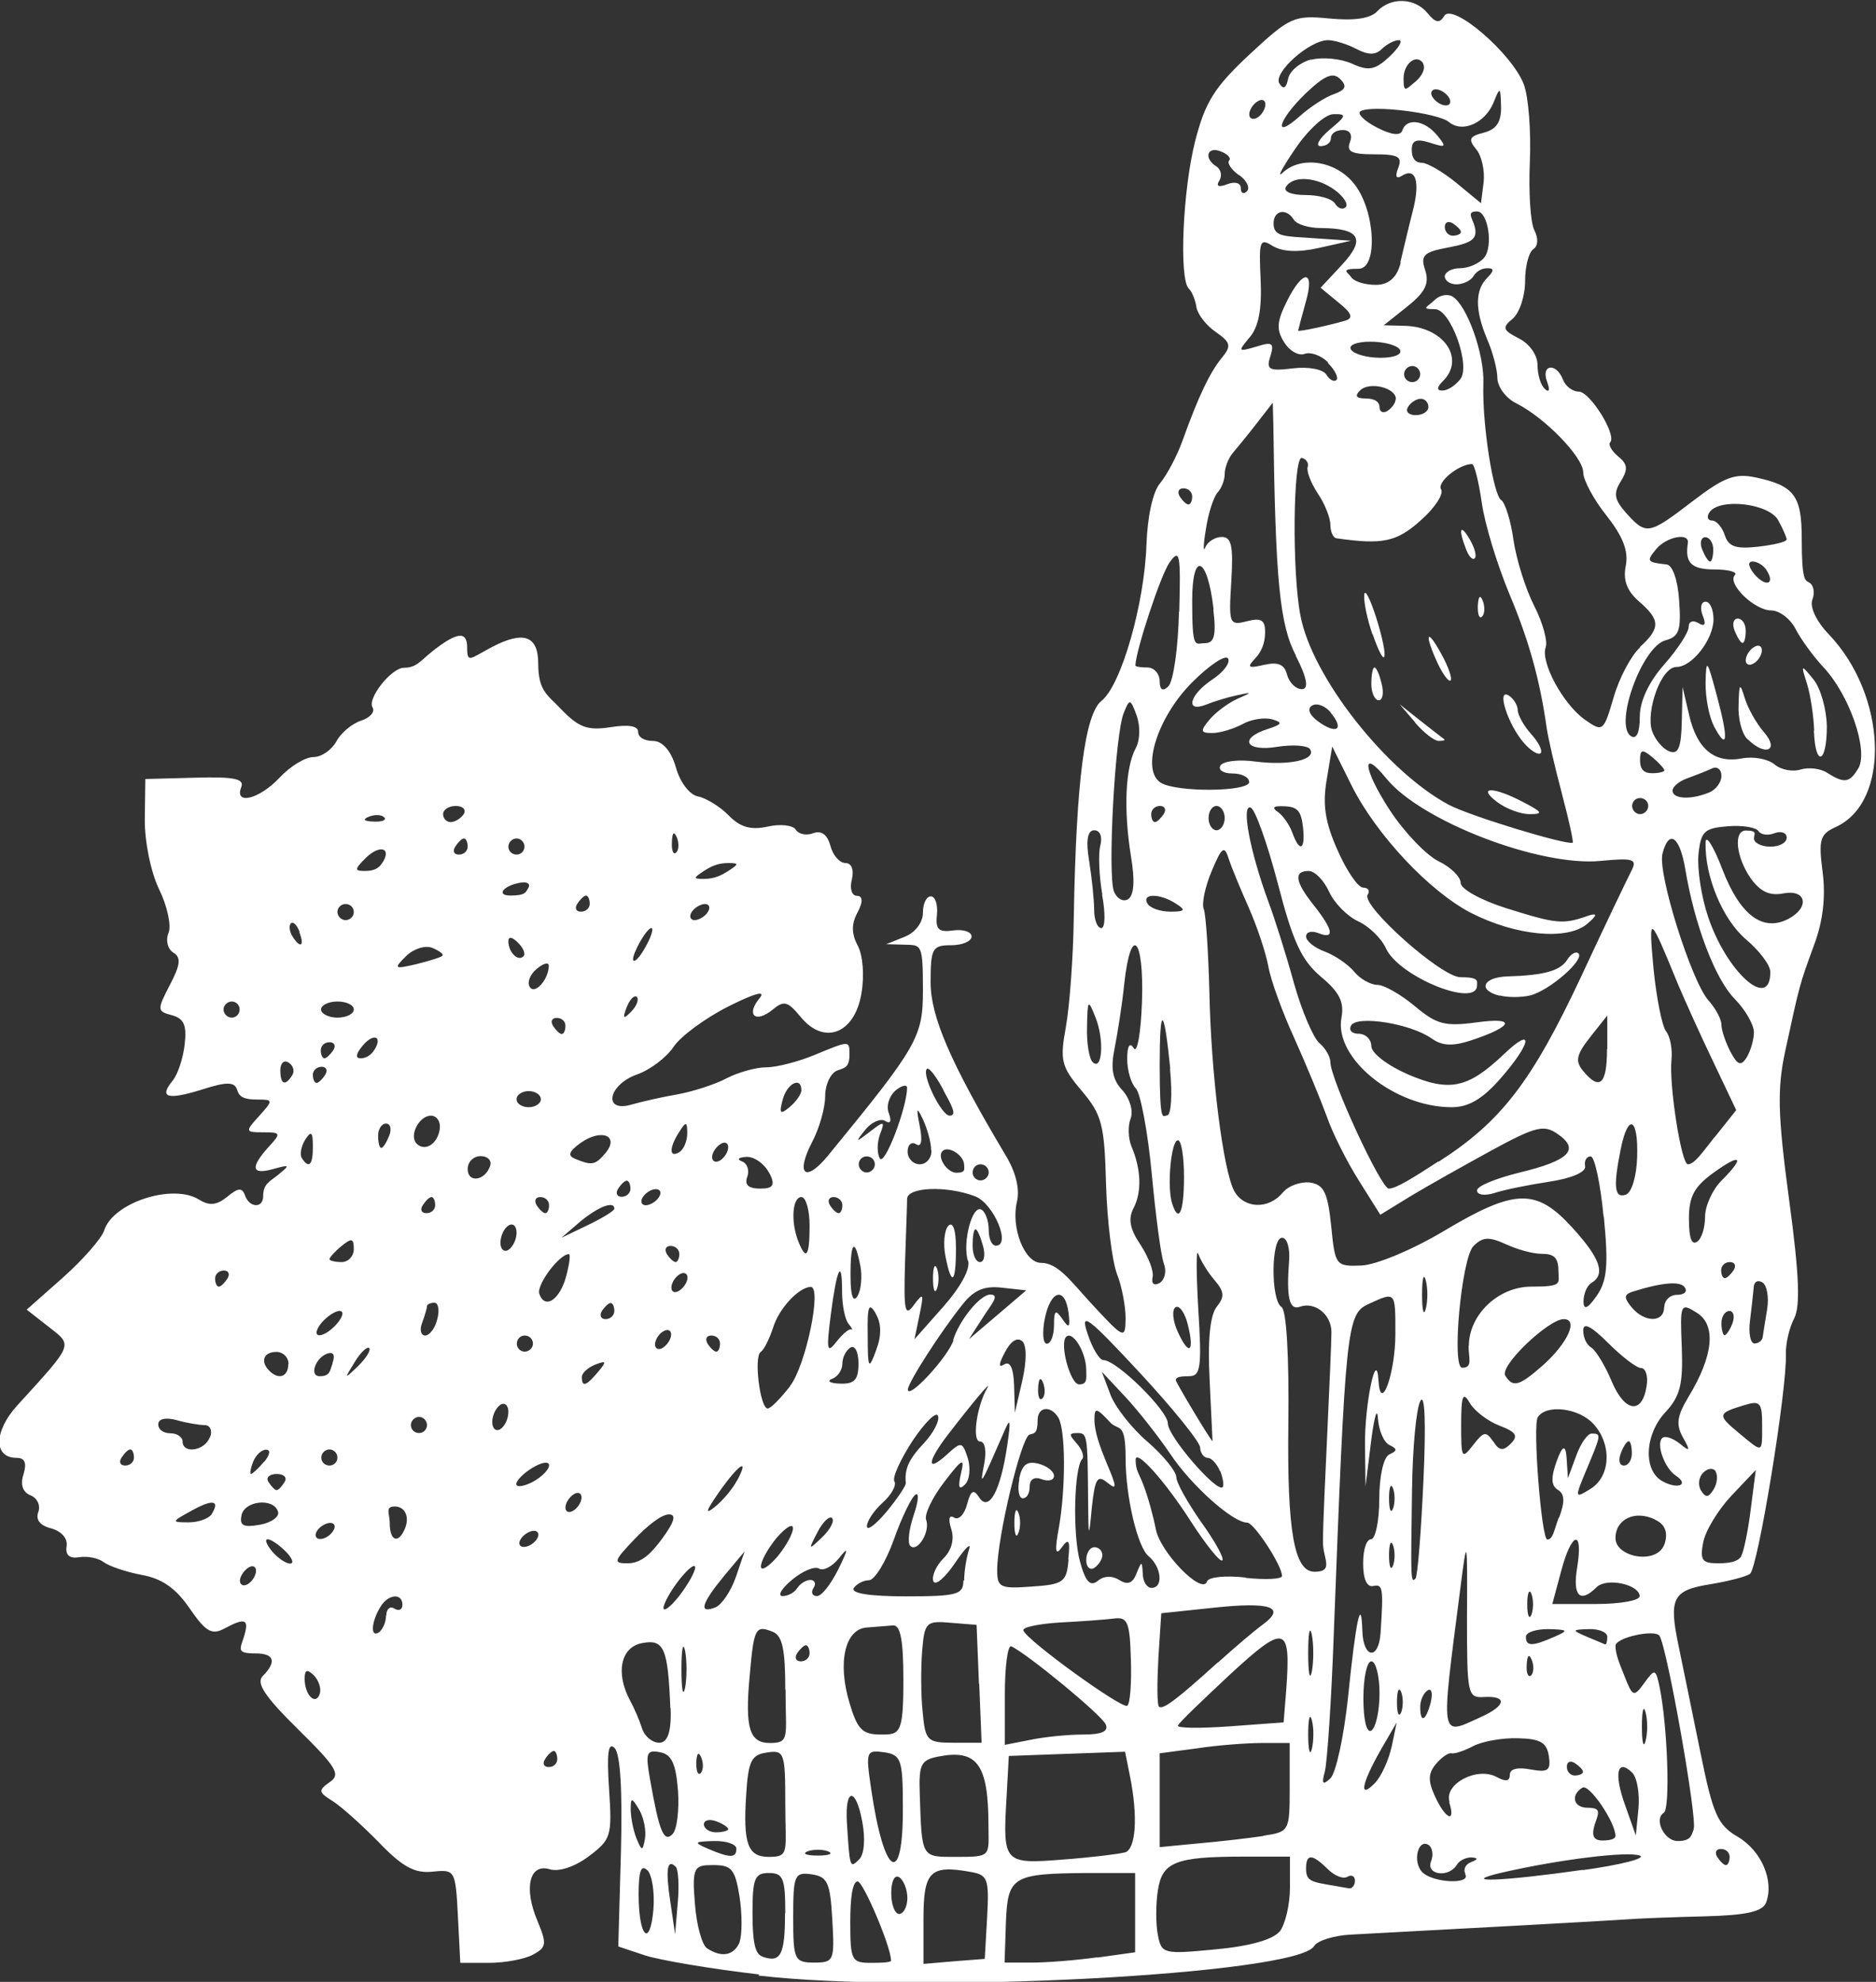<svg xmlns="http://www.w3.org/2000/svg" id="Ebene_1" data-name="Ebene 1" viewBox="0 0 710 750"><rect x="0" y="0" width="710" height="750" fill="#333333" stroke="none"/><defs><style>      .cls-1 {        fill: #fff;        stroke-width: 0px;      }    </style></defs><path id="ST.JOHANNES" class="cls-1" d="M287.4,747.2c-18.2-2.1-37.6-5.4-43.2-7.2l-10.2-3.4,1-35.8c.6-23.1-.2-37.1-2.4-39.3-2.4-2.4-3,1.8-2.1,15.4,1.2,18,.8,19.2-7.7,25.6-5.3,4-11.3,5.9-14.7,4.9-7.7-2.4-10,7-4.7,19.5,3.6,8.7,3.5,10-1.7,12.8-3.1,1.7-10.6,3.1-16.6,3.1h-10.9l-.9-17.7c-.9-17.4-1.1-17.7-9.6-16.8-6.8.7-11.4-1.8-20.5-11.3-6.5-6.6-14.4-13.7-17.6-15.6-5.1-3.2-5.2-3.9-.8-7,4.3-2.9,2.5-5.7-12-20-12.8-12.6-16-17.6-13.3-20.2,5.3-5.4,4.3-8.5-2.8-8.5s-6-1.4-4.4-6.2c2.1-6.9.6-7.5-7.6-3.1-4.6,2.4-6.9,1-12.9-7.7-5.2-7.6-10.4-11.3-18.1-12.7-5.9-1.1-12.4-3.3-14.4-4.8-2.1-1.6-6.2-2.4-9.3-1.9-3.7.6-5.3-.8-4.8-4.1.5-3-1.9-5.7-5.8-6.8-4.3-1.1-6-3.3-4.9-6.2.9-2.5-.4-5.3-2.9-6.3-3-1.2-4-4-2.7-8,1.3-4.3.5-6.2-2.6-6.2-8.8,0-8.7-10,.2-19.8,21.6-23.7,21.1-22.6,11.9-29.8l-8.3-6.5,13.8-12.2c7.5-6.7,14.5-14.7,15.5-17.7,3.3-10.6,26-18,36-11.7,3.9,2.4,6.6,2.1,10.6-1.1,4.1-3.4,5.6-3.6,6.7-.6,1.6,4.8,6.9,5.1,6.9.4s2.4-5.5,5.4-7.9c4.9-4,4.9-4.2-1.6-2.4-8.2,2.3-8.8-.5-1.8-8.3,4.9-5.3,4.7-5.6-2-5.6s-7-.2-1.5-6.2c5.4-6,5.3-6.2-.8-6.2s-6.9-1.7-7.6-3.8c-1-2.9-3.9-3-13.2,0-13.2,4.1-16.4,3.1-11.2-3.3,2-2.4,4-8.5,4.6-13.8.8-7.2-.2-9.7-4.8-11-5.7-1.5-5.7-2-.8-11.5,4-7.6,4.3-10.4,1.3-12.2-2.1-1.3-3-4.6-1.8-7.5,1.1-2.8-.5-10.2-3.6-16.5-3.1-6.4-5.5-18-5.4-26.6l.2-15.1,19-.5c14.6-.4,18.6.4,17.3,3.6-2.7,6.9,6.8,4.6,14.5-3.6,4-4.3,9.7-7.8,12.8-7.8s6.9-2.7,8.7-5.9c1.7-3.3,6-6.8,9.4-7.9,3.4-1.1,5.3-3.3,4.3-5-2.1-3.3,7.1-15,11.9-15s6.4-2.8,10.7-6.2c9.4-7.4,13.2-7.8,13.2-1.5s1.1,4.2,9.5-.2c11.9-6.2,17.4-4.2,17.4,6.3s3.6,11.9,8.4,17c7,7.3,10.2,8.4,18.9,7.1,6.8-1.1,10.5-.5,10.5,1.7s2.5,3.5,5.7,3.5,6.7,3.3,8.6,10c1.6,5.7,5.2,10.4,8.4,11,3,.6,8.3,3.8,11.6,7.2,4.4,4.5,8.4,5.6,14.8,4.2,4.8-1.1,9.6-.5,10.6,1.2,1.1,1.7,4,2.3,6.6,1.3,3.1-1.1,5.3.5,6.5,4.8.9,3.6,3.5,6.5,5.7,6.5s3.3,2.4,2.4,6.2c-.9,3.5,0,6.2,1.9,6.2s2.7,1.7.3,6.2c-2.4,4.4-2.4,8,0,12.6,2,3.7,2.6,11.4,1.4,18.3-2.6,15.1-14.1,19.6-23,8.7-4.9-5.9-6.3-6.3-10.6-2.7-6.5,5.3-10.2,2-4.9-4.4,2.5-3-1.8-1.9-11.9,3.2-8.7,4.4-18.1,11.3-20.7,15.3-2.7,4-8.9,8.7-13.8,10.4-11,3.9-13,14.6-2.1,11.4,3.8-1.1,11.7-2.9,17.6-3.9,5.9-1.1,14.2-3.8,18.5-6.1,4.3-2.2,11-4.1,14.9-4.1s12-2.1,18.1-4.6c13.5-5.6,13.4-5.6,13.4-.3s-2.1,5.1-4.6,6.1c-2.5.9-4.6,5.3-4.6,9.7s-2.2,12.2-4.9,17.3c-6.4,12.3-2.7,15.7,5.9,5.3,34-41.5,36-44.9,36-62.7s-.6-17-6.9-17.2l-7-.2,7-2.8c4-1.6,6.9-5.4,6.9-9.1s1.4-6.2,3-6.2,2.7,3.1,2.3,6.9c-.6,5.6.6,6.8,6.2,6,3.8-.5,6.9.5,6.9,2.3s-3.5,3.3-7.7,3.3c-7.1,0-7.8,1.1-7.8,14s7.3,30.1,28.4,65.5c3.9,6.4,5.4,12.8,4.3,17.5-2.4,9.7,2.8,23.2,9.1,23.2s11,6.6,18.4,14.7c13.1,14.2,13.5,14.4,13.6,6.3,0-4.5-1.4-12.2-3.3-16.9-1.8-4.8-3.7-20-4.1-33.9-.6-22.4-1.5-26.2-9.2-35.3-7.8-9.2-8.3-11.5-6-24.2,1.4-7.7,2.8-26.5,3-41.8.9-51.2,4.2-76.6,10.5-81.6,7.5-6,16.3-36.9,17-59.3.4-10.5,2.4-19.9,5.2-23.1,2.5-3,6.4-10.3,8.5-16.2,6-16.7,10.3-25.7,14.9-31.3,3.6-4.4,3.3-5.7-2.4-9.7-3.7-2.5-6.9-6.8-7.3-9.4-.4-2.7-1.7-5.9-2.9-7-3.7-3.7-2.3-37.1,2.4-55.7,3.8-14.8,7.2-20.4,20.6-32.9,15.3-14.2,16.8-14.9,30.3-13.6,9.4.9,15.5,0,18-2.7,5.2-5.5,14.3-5.2,19.1.7,3,3.7,4.6,3.9,6.3,1,3.2-5.1,25.7,14.3,30.1,25.9,1.8,4.7,2.8,17.9,2.3,29.3-.5,11.4.2,23.1,1.7,25.9,1.6,3.2,1.4,6-.4,7.2-1.7,1.1-3.1,6.5-3.1,12.1s-2.1,12-4.7,14.2c-4.1,3.4-3.8,4.3,2.4,7.5,4,2,7,6.3,7,10s1.2,7.7,2.8,9.1c1.6,1.5,2,.4.8-2.8-2.4-6.5,3.5-7.3,6-.8,1,2.6,3.7,4.6,6,4.6,4.3,0,14.5,16.5,11.9,19.2-.8.8.5,3.2,3,5.3,3.7,3,3.8,4.9,1,9.5-2.9,4.6-2.4,6.9,2.1,12,7.6,8.4,8.5,8.2,25.2-4.6,11.9-9.1,16-10.6,23.9-8.9,14.4,3.1,17.3,6.8,17.3,23.1s1.3,15.7,2.9,16.7c1.7,1,2.1,4,1.1,6.5-1,2.7,1.5,8.1,6.2,13,22.1,23.1,23.6,63.5,2.6,73-5.9,2.7-6.5,4.7-4.9,17,1.2,9.4.2,18.5-3.3,27.8-5.5,15-5.4,14.8-10.9,40.2-3,14.1-2.8,23.8,1.5,55.9,3.9,28.7,4.3,40.5,1.9,45.1-1.8,3.4-3.2,9.4-3.1,13.4.5,13.2-10.6,81.1-13.6,83.2-1.6,1.1-8.3,2.8-14.9,3.9-14.4,2.3-15.9,5.2-12.1,23.4,1.6,7.6,5.3,25.8,8.3,40.5,4.7,23.2,6.5,27.3,14.1,31.7,9,5.3,13.8,16.7,10.7,24.9-1.3,3.4-7.4,4.8-23.4,5.2-11.9.3-25.5.8-30.2,1.2-7.1.5-58.1,3.3-103.4,5.7-6.5.3-12.9,2.3-14.1,4.4-6.5,10.7-149.8,18.2-210.3,11.1h0ZM297.2,724c0-13.2-.8-15.2-6.2-15.2s-6.2,2.1-6.2,15.1,1.4,15.7,3.9,16.6c6.8,2.4,8.4-.9,8.4-16.5h0ZM315,726.5c-.8-14.1-1.8-16.3-7.8-17.2-6.5-.9-7,.2-7,16.2s.4,17.2,7.9,17.2,7.8-.7,6.9-16.2h0ZM337.2,741.8c0-5.1-10.5-29.8-12.6-29.8s-2.8,6.9-2.8,15.4c0,14.4.5,15.4,7.7,15.4s7.8-.5,7.8-1h0ZM373.6,725.4c.8-14.4.2-15.9-6.2-17-15.4-2.8-17.9-.2-17.9,17.8v17l11.6-1,11.6-.9.9-15.8ZM415.3,740.8l14.3-2v-30h-17.7c-28.7.2-30.5,1.2-31.2,18.7l-.5,15.2h10.4c5.8,0,16.9-.9,24.7-2h0ZM279.9,734.8c1-2.7,1-10.3,0-17-1.7-10.5-3-12-10-12s-8.1.5-6.9,14.6c.6,8.1,2.7,15.7,4.6,16.9,5.6,3.7,10.3,2.7,12.4-2.5h0ZM484.3,731c2.1-2.7,3.9-10.2,3.9-16.7v-11.7h-17.7c-25.8,0-30.7,2.1-32.3,12.9-.8,5.1-.8,12.6,0,16.7,1.4,7.2,2,7.4,21.8,5.5,13-1.2,21.8-3.7,24.3-6.8h0ZM245,707.8c-2.4-2.4-3.3.3-3.3,9.1,0,16.1,4.3,20.5,5.6,5.6.5-6.3-.5-13-2.3-14.8h0ZM255.8,706.5c-3.3-3.3-4,.8-2.1,13.2l1.8,12.3,1-11.9c.6-6.5.2-12.6-.7-13.6h0ZM343.4,718.3c0-3.3-1.4-6.8-3.1-7.9-1.7-1.1-3,1.5-3,6s1.4,7.9,3,7.9,3.1-2.7,3.1-6h0ZM512.8,711.7c0-1.7-1.3-2.4-2.8-1.5-1.6,1-4.9-.3-7.5-2.9-5.9-5.8-8.2-5.9-8.2-.2s2.7,5,16.2,7.5c1.2.2,2.3-1.1,2.3-2.9h0ZM554.6,709.1c-.9-1.6,0-3.6,2.1-4.4,2.8-1.1,2.8-1.6.2-1.8-2.1,0-4.6,1.1-5.6,2.9-3.1,4.9-11.7,3.7-9.7-1.4,1-2.5.5-5.2-.9-6.2-4.1-2.6-6.2,6.5-2.4,10.3,4.1,4.1,18.7,4.7,16.2.7h0ZM599.1,707.7c14.4-2,24.1-4.5,21.5-5.5-4.5-1.7-30.2,1.4-52.4,6.5-16.6,3.9,0,3.3,30.9-1.1h0ZM326.3,689.2c-2.4-12.9-6.5-12.7-5.8.2,1.1,17.4,1.1,17.8,4.6,14.3,2-1.9,2.5-7.8,1.2-14.5h0ZM341.7,683.7c0-18-.7-19.6-7.1-20.6-6.8-.9-7-.4-4.9,13.9,4.9,33.5,12.2,37.6,12,6.7h0ZM425.8,701c4.1-1.3,4.9-13.5,1.9-28.6l-1.9-9.5-22,.8-22,.8-.9,16.4c-1.4,24.1-.9,24.6,21.5,22.8,10.7-.8,21.2-2.1,23.3-2.7h0ZM654.6,702.7c0-1.7-1.4-3-3.3-3s-2.4,1.4-1.4,3c1.1,1.7,2.5,3.1,3.3,3.1s1.4-1.4,1.4-3.1h0ZM278.7,699.6c0-1.7-3.8-3-8.5-2.9-7.5.2-7.8.5-2.3,2.9,8.4,3.6,10.8,3.6,10.8,0h0ZM297.2,682.4c0-19.2-.4-20.2-6.9-19.2-5.9.8-7.1,3.1-7.9,16-1.2,18.6.6,23.5,8.6,23.5s6.2-2,6.2-20.2h0ZM313.4,700.6c-2.1-.8-5.6-.8-7.8,0-2.1.9-.4,1.6,3.9,1.6s6-.7,3.9-1.6h0ZM374.1,691.1c0-23.4-4.2-29.2-18.8-26.4-6.8,1.3-7.6,2.9-7.2,14.3.8,24.3.5,23.7,13.8,23.7s12.3-.2,12.2-11.6h0ZM242,685c-2.9-4.9-3.3-4.9-3.3-.3,0,2.8.9,7.7,2.1,10.8,2.1,5.1,2.4,5.2,3.3.3.5-2.9-.4-7.8-2.1-10.8h0ZM478.1,694.7c9.9-1.5,10-1.7,10-18.3v-16.8h-10.3c-5.7,0-16.8.8-24.6,2l-14.3,1.9v35.5l14.6-1.4c8.1-.7,19.2-2,24.6-2.8h0ZM256.6,677.7c-.8-10.3-2.4-13.8-6.8-14.6-5.2-1-5.6.2-3.7,10.7,3.4,19.4,5.2,23.6,8.4,20.3,1.7-1.6,2.6-9.1,2.1-16.4h0ZM611.4,694.8c0-5.2-10-19.9-12.5-18.3-4.6,2.8-3.4,7.6,1.9,7.6s4.3,1.8,2.8,6.2c-1.4,4.4-.5,6.2,2.9,6.2s4.9-.8,4.9-1.7h0ZM641,692.1c1.4-3.8-9.9-67.9-12.9-73-1.6-2.7-16.7.6-16.7,3.7s1.4,6.4,3.3,11.2c3.2,8.2,3.6,8.4,7.6,2.9,4-5.5,4.3-5.5,5.8,1.5,3,14.7,4.1,46,1.6,47.6-3.9,2.4.2,10.7,5.2,10.7s5.2-2,6.1-4.4h0ZM275.6,692.2c0-.7-2.1-2.1-4.6-3-2.6-.9-4.6-.4-4.6,1.2s2.1,3,4.6,3,4.6-.6,4.6-1.2h0ZM617.8,670.9c-5.7-5.7-7.1.2-2.8,12.1l4.1,11.6,1-10.2c.5-5.6-.5-11.6-2.3-13.5h0ZM548.6,681.9c-2.2-6.8,10.5-13.5,17.9-9.4,3.3,1.8,4.9,1.6,4.9-.8s3-3,7.8-2.1c6.6,1.2,7.8.5,7-5-.8-5.2-3.2-6.6-11.7-6.8-5.9-.2-13.6,1.2-17,3-3.4,1.8-7.1,3-8.2,2.7-1.1-.3-3.7,1.5-5.9,4.1-2.9,3.5-3,6.4-.3,12.2,4,8.7,7.9,10.3,5.4,2.3h0ZM526.7,661l1.9-9.2-6.2,10.7c-7.2,12.7-8.2,18.6-2,12.2,2.4-2.5,5.2-8.7,6.3-13.8h0ZM510.2,642.1c3-29.4,5-38.4,5.4-25,.3,10.6,6.2,11.3,6.9.8,1.1-17,.9-18.5-2.8-17.7-2.4.5-3.8-2.7-3.8-8.5s1.4-9.2,3-9.2,3.1-6.8,3.1-15.1,1.5-15.9,3.8-17c3.1-1.4,3.1-2.1,0-3.6-2.1-1-4-5.6-4.3-10-.3-4.6-1.4-.6-2.6,8.7l-2.1,17-.2-15.4c-.2-15.6,4.4-37.6,5.1-24.6.8,12.7,6.4-2.8,6.4-17.7,0-16.2.2-16.1-10.2-11.3-8.2,3.7-8.7,8.9-13.1,124.5-.9,25.4-2.5,49-3.4,52.4-1.3,4.7-.8,5.3,2.1,2.6,2.1-2,5.1-15.8,6.7-30.8h0ZM265.4,665.1c-1-2.4-1.7-1.7-1.9,1.9,0,3.2.6,5,1.7,4,1-1.1,1.1-3.7.2-5.9h0ZM599.1,670.5c0-.8-1.4-2.2-3.1-3.3-1.7-1.1-3-.5-3,1.4s1.4,3.3,3,3.3,3.1-.6,3.1-1.4h0ZM210.9,665.7c0-1.7-.6-3.1-1.3-3.1s-2.3,1.4-3.3,3.1c-1.1,1.7-.5,3,1.4,3s3.2-1.4,3.2-3h0ZM496.5,651c-.8-3-1.4-.5-1.4,5.4s.7,8.4,1.4,5.4.8-7.8,0-10.8h0ZM622.8,648c-.8-3-1.4-.5-1.4,5.4s.6,8.4,1.4,5.4c.8-3,.8-7.8,0-10.8h0ZM253.7,646.4c-.9-22.8-2.4-26.2-10.7-24.6-8.1,1.5-10.1,11.3-4.6,21.6,1.6,2.9,3.7,7.8,4.6,10.7s3.8,5.4,6.5,5.4,4.7-3,4.3-13.1h0ZM297.2,639.4c0-15.3-1.1-20.5-4.8-21.9-6.5-2.6-7.1-1.5-8.7,17-1.8,19.6,0,25.1,7.7,25.1s5.9-2.4,5.9-20.2h0ZM370.5,637.2l-.9-22.3-9.8-.8c-9.3-.8-9.9-.2-10.8,10.7-.5,6.3-.5,16.7.2,23.1,1,10.9,1.7,11.6,11.7,11.6h10.6l-.9-22.3h0ZM409.9,656.4c7.1,0,9.7-1.2,8.6-3.8-1.4-3.5-30-27-35.8-29.6-1.3-.5-2.4,7.6-2.4,18.1v19.2l9.7-1.9c5.2-1.1,14.2-2,19.9-2h0ZM341.9,635.6c0-14.8-1.1-20.7-3.9-20.5-2.1.2-6.6.5-10,.8-8.2.6-11.1,13.2-6.5,28.5,3,10.2,4.9,12,12,12s8.4-.2,8.4-20.8h0ZM486.8,639.4c1.8-24.4-.4-25-21.2-5.8-10.4,9.7-19.4,18.3-19.8,19.4-.5,1,8.4,1.1,19.6.3l20.4-1.5,1-12.4h0ZM522.1,640.8c0-6.6-1.4-12.1-3.1-12.1s-3,6.3-3,14,1.1,13.3,3,12.2c1.7-1.1,3.1-7.4,3.1-14.1h0ZM560.4,649.8c9.6-4.3,10.2-8.1,1.3-7.6-6.3.4-6.5-.9-6.5-30.4.2-30.4,0-30.5-2.5-10.8-7.5,58.2-7.9,55.9,7.7,48.8h0ZM530.3,640.3c-.9-2.1-1.6-.4-1.6,3.8s.7,6,1.6,3.9c.8-2.1.8-5.6,0-7.7h0ZM541.5,644.1c.8-3.3.3-5.4-1.2-4.4-1.5.9-2.8,3.7-2.8,6.2,0,6.4,2.1,5.5,4-1.7h0ZM428,628.1c-.4-14.2-1.2-16.3-6.4-15.6-3.2.4-12.5,1.1-20.5,1.5-8,.5-14.2,1.8-13.8,3,1.2,3.7,37.3,29.8,39.3,28.5,1.1-.6,1.7-8.5,1.4-17.5h0ZM460.9,629.2c6.2-5.6,13.8-12.1,17-14.4,9-6.6,3-8.7-18.5-6.4l-19.9,2.1-1.1,17c-.5,9.4-.5,17.6.2,18.3,1.4,1.4,6.5-2.4,22.3-16.7h0ZM118.8,634c-2.6-2.5-3.5-2.1-3.5,1.3,0,6.2,4.2,10.3,5.7,5.7.7-2-.4-5.1-2.2-7h0ZM259.3,624.8c-.8-3.8-1.4-.7-1.4,6.9s.6,10.8,1.4,6.9c.7-3.8.7-10,0-13.8h0ZM496.5,618.7c-.8-3.8-1.4-.7-1.4,6.9s.6,10.7,1.4,6.9c.7-3.8.7-10,0-13.8h0ZM579.7,628.1c-1-2.4-1.7-1.7-1.9,1.9-.2,3.2.6,5,1.7,4,1-1.1,1.1-3.7.2-5.9h0ZM306.4,625.6c0-1.7-.7-3-1.4-3s-2.2,1.4-3.3,3c-1.1,1.7-.5,3.1,1.4,3.1s3.3-1.4,3.3-3.1h0ZM588.3,619.4c5.5-2.4,5.2-2.7-2.4-2.9-4.6,0-8.4,1.2-8.4,2.9,0,3.7,2.4,3.7,10.8,0h0ZM608.3,619.4c0-1.7-3.1-3-6.9-2.9-6.6.2-6.6.4-.8,2.9,3.3,1.4,6.5,2.7,6.9,2.9.5,0,.8-1.2.8-2.9h0ZM146.2,611.4c0-2.5,1.4-3.7,3-2.7,1.7,1.1,3.1.5,3.1-1.4,0-4.5-5.3-4.1-8.2.6-3.6,5.7-4,11.9-.8,9.9,1.5-1,2.8-3.9,2.8-6.4h0ZM579.6,603.2c-.8-2.1-1.6-.4-1.6,3.9s.8,6,1.6,3.9c.8-2.1.8-5.6,0-7.8h0ZM263.1,593.2c0-1.7-2.7.4-6,4.6-3.3,4.2-6,9.1-6,10.7s2.7-.4,6-4.6c3.3-4.3,6-9.1,6-10.8h0ZM278.5,596.8l3.3-9.7-7.7,9.2c-8.7,10.6-9.8,14.5-3.4,12,2.4-.9,5.9-6.1,7.8-11.5h0ZM620.6,604.2c0-4.6-12.5-7.3-16.3-3.6-6.3,6.3-9.2,3.4-7.4-7.4,2.4-14.8-2.1-13.7-6.1,1.5l-3.3,12.3h16.5c9.1,0,16.5-1.3,16.5-2.9h0ZM301.8,600.9c1.1-1.7,3.3-3,4.9-3s2.3,1.4,1.2,3c-1.1,1.7-.5,3.1,1.3,3.1s5.3-4.6,8-10c4-8.1,4-9,.3-4.3-2.5,3.1-5.9,4.9-7.5,3.9-1.7-1-6.2.9-10.2,4.2-4,3.3-5.6,6.1-3.7,6.2,2.1,0,4.6-1.3,5.6-3h0ZM364.9,598.1c0-3.3.8-8.4,1.8-11.6,1.1-3.1-1.3-.9-5.2,4.9-3.9,5.8-7.6,8.9-8.3,6.9-.6-1.9,1.1-5.8,3.8-8.5,3.1-3,4.3-7.3,3-11.2-1.2-3.8-.8-5.5,1.1-4.3,1.7,1.1,3.9-1.2,4.9-5,1.4-5.4,2.5-5.9,4.6-2.6,3.7,5.6,8.1-2.6,10.6-19.7,1.4-9.6,1.2-10.8-1.1-5.4-9.1,20.9-9.4,21.5-7.6,12.3.9-4.9.3-8.4-1.6-8.4-3.1,0-1.3-13.2,2.7-20.2,2.2-3.7-5.6,5.6-14.9,17.7-7.9,10.3-8.1,14.5-.4,7.5,5.6-5.1,5.9-5,8,1.4,1.1,3.7.7,8.1-1.1,9.9-2.3,2.3-2.7,1-1.5-4.2,1.5-6.2.5-5.7-6.4,3.3-4.5,5.9-7.5,12.2-6.8,14.2,1.7,4.4-3.3,12.6-6,9.9-1.1-1.1-.5-6.3,1.3-11.6s2.1-8.7.7-7.8c-1.4.8-5.2,8.5-8.2,17-3,8.4-7.3,15.4-9.4,15.4s-4.7,1.4-5.8,3c-1.1,2,6.2,3.1,19.8,3.1,19.4,0,21.7-.7,21.7-5.9h0ZM96.9,594.4c0-1.7-1.4-2.2-3-1.1s-3.1,3.3-3.1,4.9,1.4,2.3,3.1,1.2,3-3.3,3-5h0ZM404.3,590.1c.8-7.2.2-8.2-2.4-4.6-2.5,3.5-2.8,1.5-1.1-7.7,2.6-15.1,2.5-36.9-.3-41.4-2.9-4.7-7.8-4.1-7.8,1.1s-1.4,4.9-3.1,5.4c-3.1,1.1-12.2,38.7-12.2,51.3,0,6.5,1.1,7.1,13.1,6.2,12-.8,13.2-1.7,13.9-10.2h0ZM383.9,576.3c0-4.3.7-6,1.5-3.9.9,2.1.9,5.6,0,7.8-.8,2.1-1.5.4-1.5-3.9h0ZM385.7,559.7c1.1-5.5,3-6.9,7.3-5.8,3.2.8,5.9,2.9,5.9,4.6s-2.1,2.2-4.6,1.3c-2.8-1.1-4.6,0-4.6,2.7s-1.1,4.5-2.6,4.5-2.1-3.3-1.3-7.3h0ZM423.6,597.9c3.1,2,5.1,1.3,6.5-2.4,2-4.9,2.1-4.9,2.4,0,0,3,1.6,5.4,3.3,5.4,4.6,0,3.8-7.9-1.1-12-4.2-3.4-8.7-22.6-8.7-37s-2.7-10.2-5.9-13.7c-5.2-5.6-5.9-5.6-5.9-1s2.1,10.3,4.6,16.4c4,9.4,4,10.5.2,7.4-3.7-3-4.6-1.5-5.8,9.7-1.1,12-1.3,11.6-1.4-3.7-.2-24.1-.3-24.7-4.1-24.7s-2.6,1.1,0,4.2c1.9,2.2,2.7,4.8,1.9,5.6-3.1,3.2-3.7,28.4-.9,38.7,2.1,7.8,3.9,9.7,6.7,7.5,2.3-2,5.5-2.1,8.2-.4h0ZM411.1,590.4c0-2.7,1.4-4.9,3.1-4.9s3,1.4,3,3-1.4,3.7-3,4.8c-1.7,1.1-3.1-.3-3.1-2.9h0ZM471.4,597.1c7.5.8,13.8.5,13.8-.7,0-4-10.6-20.2-13.2-20.2-5.4,0-21.1-14-29.1-26-4.6-6.8-12.4-16.7-17.2-21.8l-8.7-9.3,3.2,8.5c1.7,4.7,8.1,12.9,14.1,18,6,5.2,10.9,11.3,10.9,13.4s4.3,9.7,9.4,17c5.2,7.2,8.8,13.7,8,14.5s-6.2-5.9-12-14.9c-9.6-15-20.8-27.5-20.8-23.2s1.4,5.3,3,9.7c1.7,4.4,3.7,11.8,4.6,16.4,1.5,8.8,17.6,25.3,19.4,20,.5-1.7,6.8-2.4,14.8-1.5h0ZM538.7,560.8c1-22,.6-33.6-1.1-30.7-1.6,2.7-3,17.9-3.2,33.9-.5,34.1-.5,35.1,1.3,33.4.8-.7,2.1-17.2,3-36.7h0ZM300.1,578.3c0-2-2.8-.2-6.2,3.7-3.3,4-6,8.9-5.9,10.8,0,1.9,2.8.2,6.2-3.7,3.3-4,6-8.9,5.9-10.8h0ZM500.7,583.2c0-6.4.9-25.4,1.7-42.4.8-17,1.5-33.5,1.5-36.7,0-6.7-6.3-11.6-11.9-9.6-4.1,1.5-5.2-3.5-4.1-17.7.3-4.6-.8-8.4-2.7-8.4-4.2,0-4.3,23.7-.2,26.2,1.9,1.1,2.9,18.8,2.6,44.1-.5,40.9,2.2,56.1,9.9,56.1s3-5.2,3.2-11.6h0ZM527.2,584.7c-.8-2.1-1.5-.4-1.5,3.9s.7,5.9,1.5,3.9c.8-2.1.8-5.6,0-7.8h0ZM108.1,587.1c-2.6-2.6-5.6-4.6-6.8-4.6s-.4,2.1,1.7,4.6c2.1,2.5,5.2,4.6,6.8,4.6s.8-2.1-1.7-4.6h0ZM250.5,582.4c4.7-6.4,5.6-9.3,2.7-9.3s-8.1,4.2-13,9.3c-8,8.4-8.2,9.2-2.7,9.2s9.2-4.1,13-9.2h0ZM626.5,575.1c-7.6-3.8-15.1-.3-15.1,7s16.2,10.4,18.7,1.8c1.2-4.1,0-7.1-3.7-8.8h0ZM659,588.8c.9-1.5,2.6-9.5,3.6-17.7l1.9-14.8-9.2,9.7c-5,5.3-9.9,13.3-10.7,17.7-1.3,6.7-.4,7.9,5.6,7.9s7.9-1.2,8.9-2.8h0ZM203.2,582.4c1.1-1.7.5-3.1-1.1-3.1s-4,1.4-5,3.1c-1.1,1.7-.5,3,1.2,3s3.9-1.4,4.9-3h0ZM315,574.5c-1.1-1-3.6,1.4-5.6,5.3-3.6,6.9-3.5,7,1.8,1.9,3.1-3,4.7-6.2,3.7-7.2h0ZM126.1,579.3c1.1-1.7.5-3-1.1-3s-4,1.4-5,3c-1.1,1.7-.5,3.1,1.2,3.1s3.9-1.4,4.9-3.1h0ZM153.4,578.1c1.6-4.3-.2-8-4-8s-1.9,2.7-1.9,6.2c0,7.1,3.4,8.1,5.9,1.8h0ZM590.1,574.2c2.2-5.9,2.1-8.8-.5-10.4-2.6-1.6-2.7-4.6-.4-11q3.2-8.8,3.7-1.1l.5,7.7,3.1-8.4c1.7-4.7,4.3-8.5,5.9-8.5,3.7,0,3.6.4-1.9,13.5-4.6,11-4.6,11.2,1.5,7.4,7.6-4.7,8.1-16.8,1.1-24.5-5.5-6.1-17.9-7.6-21.1-2.6-2,3.2,1.4,46.3,3.6,46.3s2.6-3.7,4.3-8.2h0ZM105.2,572c-1.7-5.3-12.8-4.1-13.8,1.5-.8,3.9.8,4.6,7,3.5,4.4-.8,7.5-3.1,6.8-5h0ZM342.8,561.1c-.5-5.3,1.2-9,7-15.1,3.5-3.8,5.9-8.4,5.2-10.2-.6-1.8-4.9,2.4-9.6,9.4-4.6,7.1-7.8,14-6.9,15.4.9,1.4-1.1,5.1-4.5,8.1-3.3,3-6,7.1-5.9,8.9,0,1.9,3.4-.7,7.5-5.6,4.1-5,7.4-9.9,7.2-10.8h0ZM80.1,573c3.3-5.3.4-5.8-7.8-1.2-7.5,4.1-7.5,4.3-.9,4.3,3.7,0,7.6-1.4,8.7-3.1h0ZM220.1,566.7c0-1.7-1.4-2.3-3-1.2-1.7,1.1-3.1,3.3-3.1,5s1.4,2.2,3.1,1.1c1.7-1.1,3-3.3,3-4.9h0ZM278.9,560.4c4.9-9.1.8-6.5-6.8,4.3-4.9,7.1-5.5,8.7-1.6,5.6,3-2.4,6.8-6.9,8.4-10h0ZM527.2,563.2c-.8-2.1-1.5-.4-1.5,3.8s.7,6,1.5,3.9c.8-2.1.8-5.6,0-7.7h0ZM649.4,556.9c-.9-1.5-3-1.4-4.8.4-1.7,1.7-2.1,4.7-.8,6.8,1.7,2.7,2.8,2.7,4.7-.4,1.4-2.2,1.7-5.3.8-6.8h0ZM107.7,560.8c1.1-1.7-.3-3-3-3s-4.2,1.4-3.1,3c1.1,1.7,2.4,3.1,3.1,3.1s2-1.4,3-3.1h0ZM207.8,554.5c0-1.6-2.7-1.2-6.2.9s-6.2,4.9-6.2,6.2,2.7,1,6.2-.8c3.3-1.8,6.2-4.6,6.2-6.3h0ZM461.7,556.7c-1.1-2.7-3.2-5-4.6-5s-2.8-1.7-2.9-3.9c0-2.1-10.4-14.9-23-28.5-19.7-21.2-22.5-23.2-19.6-14.6,1.8,5.5,4.5,10,6,10,5,0,24.4,19.1,24.4,24s18.5,26.2,20.7,24.1c.6-.6.2-3.3-.9-6.2h0ZM634.2,558.4c-4.2-2.8-7.5-11.9-5.1-14.2,1-1,3.9,0,6.5,2,4,3.3,4.3,3,1.3-2.3-2.7-4.9-2.2-8.1,2.2-15.4,9.4-15.5,10.5-27.1,3.1-31.7-6.2-3.9-6.4-3.5-5.7,13.1.5,13.9-.6,18.4-6,24.3-8.1,8.5-8.7,22.2-1.4,26.3,5.9,3.3,10.4,1.4,5.1-2.1h0ZM100,553.2c2.2-2.7,2.5-4.6.7-4.6s-3.9,2.1-4.9,4.6c-1,2.5-1.3,4.6-.8,4.6s2.8-2.1,4.9-4.6h0ZM50.7,551.6c0-1.7-.6-3.1-1.4-3.1s-2.2,1.4-3.3,3.1c-1.1,1.7-.5,3,1.4,3s3.3-1.4,3.3-3h0ZM127.7,551.6c0-1.7-1.4-3.1-3-3.1s-3.1,1.4-3.1,3.1,1.4,3,3.1,3,3-1.4,3-3h0ZM617.6,550c0-2.5-.5-4.6-1.2-4.6s-2.1,2.1-3,4.6c-1,2.6-.5,4.6,1.2,4.6s3-2.1,3-4.6h0ZM565.1,545.4c2.3,3.7,3.8,3.8,6.7.9s2-4.4-4.3-6.8c-4.3-1.6-9.4-5.5-11.2-8.5-2.6-4.6-3.3-3-3.3,8.1,0,12.8.2,13.3,4.5,7.8,4-5.2,4.9-5.4,7.6-1.4h0ZM79.5,543.9c1-2.5,0-4.6-2-4.6s-6.9-.8-10.7-1.9c-4.1-1.1-6.9-.5-6.9,1.6s2.1,3.4,4.6,3.4,4.6,1.4,4.6,3.1c0,4.8,8.4,3.6,10.3-1.6h0ZM666.9,539.1c0-8.4-.8-9.2-6.9-7.3-10,3-10.1,3.7-2,10.4,9.4,7.8,8.9,8,8.9-3.1h0ZM457.8,522.3c-.8-15.5.2-24.6,2.7-27.8,3-3.7,2.9-5.7-.8-10-2.6-3-5.3-7.5-6.2-10-.8-2.6-.8,6.8,0,20.8,1.4,22.2.9,25.5-3.5,25.5s-5,.7-5,1.5,12.9,22.4,13.9,23.1c0,0-.5-10.3-1.1-23.1h0ZM161.6,539.3c0-1.7-1.4-3.1-3-3.1s-3.1,1.4-3.1,3.1,1.4,3,3.1,3,3-1.4,3-3h0ZM192.4,534.3c0-2.5-1.4-3.7-3-2.7-1.7,1.1-3.1,4-3.1,6.5s1.4,3.8,3.1,2.7c1.7-1.1,3-4,3-6.5h0ZM299,524.5c6-7.7,12.2-37.7,7.8-37.5-4.6.2-12,8.2-14.2,15.4-1.4,4.2-3.4,8.4-4.7,9.2-2.7,1.8-.2,21.7,2.7,21.4,1.1,0,4.9-3.9,8.4-8.4h0ZM386.9,507.6c-1.8-1.7-4.3-.2-6.5,4-2.5,4.6-2.6,6.2-.3,4.7,2.2-1.3,3.5,1.5,3.7,8.1l.3,10.2,2.8-12.1c1.7-7.5,1.7-13.2,0-15h0ZM623.2,524.4c.6-3.7-.4-6.7-2.1-6.7s-7.3-4.3-12.5-9.5c-6.3-6.3-9.4-7.9-9.4-4.8s1.4,5.6,3.1,6.6c1.7,1.1,5.2,6.8,7.7,12.8,4.9,11.7,11.6,12.6,13.2,1.6h0ZM394.8,523.3c-1-2.4-1.7-1.7-1.9,1.9-.2,3.3.6,5.1,1.6,4,1.1-1,1.1-3.7.3-5.9h0ZM360.7,507.2c2.3-7.5,10.2-17.3,14.1-17.3s.2,3.9-2.7,8.5l-5.4,8.4,10.8-9.2,10.9-9.3-9.2-1c-6.6-.8-10.6.9-14.8,6.2-8.3,10.3-20.8,29.8-20.8,32.3,0,4.2,15.3-12.4,17.3-18.7h0ZM226.4,519.1c3.3-3.9,3-4.3-1.1-2.7-2.8,1.1-5.1,3.2-5.1,4.7,0,4,1.7,3.4,6.2-2h0ZM324.9,515.9c0-4.4-1.4-7-3.1-5.9-1.7,1.1-3,3.8-3,6.1s-1.7,4.9-3.9,5.7c-2.1.8-.8,1.7,3,1.8,5.5.2,7-1.4,7-7.7h0ZM411.1,518.5c0-6.7-5.1-15.1-7.6-12.6-2.6,2.6,1.6,18,4.9,18s2.7-2.4,2.7-5.4h0ZM583.9,516.7c9.4-8.4,13.6-17.5,7.9-17.5s-24.4,17.7-22.1,21.4c2.9,4.6,5.2,4,14.2-3.9h0ZM109.2,516.2c0-2.6-2.1-4.6-4.6-4.6-4.9,0-6.2,3.7-2.6,7.2,3.5,3.5,7.1,2.2,7.1-2.6h0ZM125.8,515.9c1.1-3,.5-4.4-1.8-3.7-4.6,1.5-7.1,8.6-3,8.6s3.8-2.2,4.9-4.9h0ZM139.8,510.2c-.8-.8-3.3,1.5-5.6,5.3-4,6.5-3.9,6.5,1.4,1.4,3-3,4.9-6,4.1-6.8h0ZM331.4,497c-2.6-4.4-3.2-2.7-3,8.4,0,12.8.4,13.2,3.2,5.5,2.1-5.6,2-10.1-.2-13.8h0ZM555.9,509.4c0-11.9,11.2-22.5,23.6-22.5s10.3-1.2,10.3-6.2-2.1-6.2-6-6.2-9.6-1.7-14-3.7c-6.4-2.9-8.7-2.7-12.2.8-4.5,4.8-8.3,46-4.2,46s2.4-3.7,2.4-8.3h0ZM201.7,508.5c0-1.8-1.4-3.1-3.1-3.1s-3,1.4-3,3.1,1.4,3,3,3,3.1-1.4,3.1-3h0ZM254,505c0-1.7-1.4-2.2-3.1-1.1-1.7,1-3,3.3-3,4.9s1.4,2.3,3,1.2c1.7-1.1,3.1-3.3,3.1-5h0ZM272.5,508.5c0-1.8-1.4-3.1-3.3-3.1s-2.4,1.4-1.4,3.1c1.1,1.7,2.5,3,3.3,3s1.4-1.4,1.4-3h0ZM322.2,503.1c.7.4.2-.6-1.1-2.2-1.3-1.6-2.4-7-2.4-12,0-13.2-2-9.1-4.3,8.8-1.7,13.4-1.4,14.7,2.2,10,2.4-3,4.8-5,5.6-4.6h0ZM449.5,501.1c-1.1-4.4-3.2-7.3-4.6-6.4-1.4.9-1.1,5,.8,9.2,4.3,9.5,6.5,7.9,3.8-2.8h0ZM398.9,501.5c0-5.7.6-6.1,3.2-2.3,2.5,3.7,3,3.2,2.3-2.4-1.3-10.1-6.8-8.7-9,2.3-1,5.2-.7,9.4.8,9.4s2.7-3.2,2.7-7h0ZM667.1,506.1c.2-1.3.9-6,1.7-10.6.7-4.5,0-9.1-1.8-10.2s-3.3-.2-3.3,2.1c-.2,2.2-.8,7.8-1.4,12.5s.2,8.5,1.7,8.5,3-1.1,3.1-2.4h0ZM127.7,500.7c2.2-2.6,2.5-4.6.8-4.6s-4.8,2.1-6.9,4.6c-2.1,2.6-2.4,4.6-.7,4.6s4.8-2.1,6.8-4.6h0ZM165.5,499.2c.9-3.4.4-6.2-1.1-6.2s-2.8.6-2.8,1.3-.8,3.5-1.8,6.2c-1.1,2.7-.5,4.9,1.1,4.9s3.8-2.7,4.6-6.2h0ZM366.3,477.1c-2.1-7,1.7-21.5,5.2-19.3,1.5.9,2.7,4.3,2.7,7.7s1.2,5.9,2.7,5.9c5.9,0-.8-16-7.9-18.7-10.8-4.1-25.6-3.5-25.7,1,0,2.1-.4,13.2-.8,24.7-.5,17.9,0,20.1,3.4,15.4,3.6-4.8,3.8-4.4,2.1,3.8l-1.9,9.2,10.9-12.3c6.6-7.5,10.3-14.3,9.4-17.4h0ZM353.1,483.8c0-4.2.7-5.9,1.5-3.8.8,2.1.8,5.6,0,7.7s-1.5.4-1.5-3.9h0ZM357.8,475.3c-.9-4.6-.4-9.8,1.1-11.4,1.7-1.8,2.9,1.4,2.9,8.4,0,13.5-1.7,14.8-4,3h0ZM655.7,500.7c.9-2.5.4-4.6-1.2-4.6s-3,2.1-3,4.6.6,4.6,1.2,4.6,2.1-2.1,3-4.6h0ZM232.5,496.1c0-1.7-.6-3-1.4-3s-2.2,1.4-3.3,3c-1,1.7-.4,3.1,1.4,3.1s3.3-1.4,3.3-3.1h0ZM539.6,484.5c-.8-3-1.4-.5-1.4,5.4s.6,8.4,1.4,5.4c.8-3,.8-7.8,0-10.8h0ZM629.9,494.6c0-2.5,2.1-4.6,4.8-4.6s4-1.2,3-2.7c-1.5-2.6-8.3-2.1-19.8,1.5-3.3,1.1-3.4,2.2-.4,5.9,4.9,5.9,12.3,5.9,12.3,0h0ZM606.9,460.4c-1.2-12.6-3.4-22.8-4.9-22.8s-2.5,1.6-2.1,3.7c.5,2.2-5,4.6-13.6,5.9-7.9,1.2-17.3,3.1-20.8,4.3-3.6,1.1-6.5.7-6.5-1s7.3-4.6,16.2-6.8c18.7-4.5,22.8-8.7,14.4-14.5-5.2-3.7-8.3-3-25.2,6.2-10.6,5.8-24.3,13.5-30.6,17.3l-11.4,7-8.1-12.9c-4.5-7.1-10-18-12.2-24.4-2.3-6.3-7.8-19.6-12.2-29.4-4.5-9.8-9-22.1-9.9-27.4-1-5.3-4.3-15.1-7.3-21.9-3-6.8-6.5-15.1-7.6-18.5-1.7-5.4-2.6-4.9-6.5,4.4-2.5,5.9-3.9,12.4-3,14.5.8,2.1,1.7,16.1,2.1,31,.6,31.4,5.2,67.7,9.4,75.6,3.7,6.7,12.9,7.1,18.3.7,2.2-2.7,6.8-4.3,10.4-3.9,5.2.8,6.7,3.7,8,16.4,1.5,15.1,1.7,15.4,11.6,15,5.6-.3,19.5-6.1,31.3-13.2,26.7-15.9,34.7-16.1,48.3-1.2,10.6,11.6,12.8,17.7,7.3,21-1.7,1-3,4.2-3,7s1.1,3.5,4.9-2c4-5.7,4.6-11.4,2.8-30h0ZM214.3,482.9c1.2-4.6,1.7-8.3,1-8.3-3.6,0-12.3,11.6-11.2,15,2.1,6.1,7.8,2.3,10.2-6.7h0ZM325.6,479c-2.1-11-3.8-9.1-3.7,4,0,7.4,1,10.1,2.6,7.5,1.4-2.2,1.9-7.5,1.1-11.6h0ZM260.2,483.5c0-1.7-1.4-2.3-3.1-1.2-1.7,1.1-3,3.3-3,5s1.4,2.2,3,1.1c1.7-1.1,3.1-3.3,3.1-4.9h0ZM86.1,483.8c1-1.7.4-3-1.4-3s-3.3,1.4-3.3,3,.6,3.1,1.4,3.1,2.2-1.4,3.3-3.1h0ZM440.5,478.2c-1.1-2.7-3.1-18-4.6-34-1.5-16-4.3-30.6-6-32.3-1.8-1.8-3.3-6.8-3.3-11.2,0-4.9,1-6.5,2.5-4,1.3,2.1,2.7-5.9,3.1-17.7.8-24.3-4.2-29.4-6.7-6.8-.8,8-2.6,19.2-3.7,24.7-1.5,7.4-.8,11.7,3,15.7,2.8,3.1,4.2,7.8,3.1,10.7-1.1,2.8-.9,7.5.3,10.5,3.7,8.6,4,17.3.8,23.4-2.1,4-1.4,7.9,2.6,13.8,3,4.6,5.2,10.1,4.6,12.4-.5,2.4.6,3.3,2.7,2.1,1.9-1.2,2.7-4.4,1.6-7.2h0ZM656.1,480.7c1.1-1.7.5-3.1-1.4-3.1s-3.3,1.4-3.3,3.1.6,3,1.4,3,2.2-1.4,3.3-3h0ZM133.9,472.7c0-4.1-.8-4.3-4.6-1.2-2.6,2.1-4.6,4.4-4.6,5s2.1,1.1,4.6,1.1,4.6-2.2,4.6-4.9h0ZM257.1,474.6c0-1.7-1.4-3.1-3.3-3.1s-2.4,1.4-1.4,3.1c1.1,1.7,2.6,3,3.3,3s1.4-1.4,1.4-3h0ZM372,471.4c-.9-3.3-2.1-6.2-2.8-6.2s-1.1,2.8-1.1,6.2,1.2,6.2,2.8,6.2,2.1-2.7,1.1-6.2h0ZM195.5,466.5c0-2.6-1.4-3.8-3.1-2.7-1.7,1.1-3,4-3,6.5s1.4,3.7,3,2.7c1.7-1.1,3.1-4,3.1-6.5h0ZM306.4,463.8c0-5.9-1.4-10.8-3.1-10.8-3.4,0-4.1,9.2-1.2,16.7,3,7.6,4.3,5.8,4.3-5.9h0ZM645.3,460.5c0-4.1,2.8-10.3,6.2-13.7,9.1-9.1,7.5-10.6-3-3-7.2,5.2-9.3,8.9-9.3,17.3s1.3,10,3.1,8.8c1.7-1.1,3-5.3,3-9.4h0ZM232.5,457.4c0-3.1-6-.8-12.8,4.8l-7.2,6.2,10-4.8c5.6-2.7,10-5.4,10-6.2h0ZM164.7,456.1c0-1.7-.6-3.1-1.4-3.1s-2.2,1.4-3.3,3.1c-1.1,1.7-.5,3,1.4,3s3.3-1.4,3.3-3h0ZM207.8,456.1c0-1.7-1.4-3.1-3.3-3.1s-2.4,1.4-1.4,3.1c1.1,1.7,2.5,3,3.3,3s1.4-1.4,1.4-3h0ZM318.8,456.1c0-1.7-1.5-3.1-3.3-3.1s-2.4,1.4-1.4,3.1c1.1,1.7,2.5,3,3.3,3s1.4-1.4,1.4-3h0ZM448.1,445.3c0-7.6-1-13.8-2.3-13.8-2.6,0-4.2,17.7-2.2,23.9,2.5,7.8,4.5,3.4,4.5-10h0ZM249.4,453c1.1-1.7.5-3-1.2-3s-3.9,1.4-4.9,3c-1.1,1.7-.5,3.1,1.1,3.1s4-1.4,5-3.1h0ZM238.6,449.9c0-1.7-.6-3.1-1.4-3.1s-2.2,1.4-3.3,3.1c-1,1.7-.4,3,1.4,3s3.3-1.4,3.3-3h0ZM619.6,438c.5-15.1-3.4-17-6.2-3.2-2.9,14.3-2.4,18.8,1.9,17.3,2.2-.7,4.1-6.9,4.3-14.2h0ZM291,443.7c-1.8-3.4-5.7-6.1-8.6-5.9s-3.7.9-1.6,1.7c2.1.8,2.9,3.5,2,5.9-1.1,3,.5,4.4,4.9,4.4s6.2-.9,3.3-6.2h0ZM544.5,439.6c23.6-15.1,35.2-30.2,53.8-69.8,9.1-19.6,17.8-37.7,19.2-40.4,2.2-4.3.6-4.8-11.8-3.6-23,2.2-68.1-15.1-81.1-31.3-9.7-11.9-8.6-3.2,1.4,12.1,5.5,8.4,13.8,17,18.4,19.3,4.6,2.2,8.4,5.9,8.4,8.2s7.5,6.5,17.3,9.6c18.8,5.9,21.4,6.2,30.5,3q6.2-2.2,0,3c-7.6,6.3-27.1,4.4-44-4.3-15.6-8.1-35.6-29.4-44.9-47.8l-7.5-15.1-2.1,12.6c-1.6,9.4-.6,16.1,4.1,26.6,3.4,7.8,7.8,14.2,9.7,14.2s2.7,1.2,1.7,2.7c-2.5,4.1,27.9,31.2,35.1,31.2s6.3,1.4,6.3,3.1c0,8.7-29.7-3.3-34.5-14.1-1.7-3.7-6.5-8.4-10.6-10.2-4-1.9-9-6.9-10.9-11.2-2-4.3-5.4-7.8-7.7-7.8-5.8,0-5.2,4.1,2.1,13.2,7.3,9.3,7.8,12.8,1.5,10.3-2.6-1-4.6-.4-4.6,1.3s3.2,4.3,7.1,5.7c3.9,1.5,8.9,4.9,11.2,7.7,2.2,2.7,6.2,4.9,8.7,4.9s8.8,3.6,14.1,8c8.3,7,11.5,7.8,23.4,6.2,15.1-2.1,14.1,1.4-1.7,6.7-7.3,2.4-11.2,2.3-15.4-.7-8.1-5.6-27.9-8.7-30.3-4.9-1.1,1.8.2,3.2,2.8,3.2s4.8,2.1,4.8,4.7,6.1,7.3,13.9,10.7c15.7,6.7,22.6,5.3,36.2-7.6,11.5-11,10.7-4.5-1.1,9-6.8,7.8-12.1,11-18.6,11-21.7,0-44.6-18.6-41.7-33.9,1.1-5.9-.8-9.7-7.8-15.5-7.3-6.2-10.6-13.2-16.3-35.3-4-15.2-8.6-28.2-10.3-28.7-3.6-1.2-.2,16.7,6.7,35.5,2.4,6.4,6.8,20.3,9.7,30.9,3,10.7,7.4,20.8,9.6,22.7,2.3,1.9,4.2,5.2,4.2,7.2,0,6.5,19.2,47.9,22.1,47.9s10-4.6,18.8-10.3h0ZM567.5,376.8c-8.4-2.1-6.3-7,3.1-7.3,13.7-.4,20-2.1,22.6-6.4,1.4-2.2,3.3-3.2,4.2-2.3,2.4,2.4-11,14.1-18.3,15.9-3.3.8-8.6.8-11.6,0h0ZM185.5,441.2c.7-2.1-1-3.7-3.6-3.7s-4.9,2.1-4.9,4.9c0,5.4,6.6,4.5,8.5-1.2h0ZM374.2,443.7c0-1.7-1.4-3.1-3.1-3.1s-3,1.4-3,3.1,1.4,3,3,3,3.1-1.4,3.1-3h0ZM331.1,440.6c0-1.7-1.4-3-3.1-3s-3,1.4-3,3,1.4,3.1,3,3.1,3.1-1.4,3.1-3.1h0ZM364.9,440.9c0-3.7-6-7.5-8.2-5.3-2.2,2.2,1.7,8.2,5.3,8.2s2.9-1.4,2.9-2.9h0ZM118.4,433.7c0-5.4-.6-5.9-2.9-2.4-1.5,2.4-2.1,5.6-1.3,6.9,2.7,4.3,4.3,2.7,4.2-4.5h0ZM229.2,436.3c5.3-6.5-1.5-9.3-9.3-3.9-4.6,3.3-5.2,4.9-2.3,6.1,6.5,2.7,7.7,2.4,11.6-2.2h0ZM275.6,434.1c0-1.7-1.4-2.2-3-1.1-1.7,1.1-3.1,3.3-3.1,4.9s1.4,2.3,3.1,1.2c1.7-1.1,3-3.3,3-5h0ZM343.3,411.7c0-1.4-2-1-4.4,1-2.4,2.1-3.6,5.9-2.5,8.6,1.1,3,.6,4.2-1.4,2.9-1.8-1.1-5.2.5-7.5,3.3-3.9,4.9-3.8,5,1.7.8,5.5-4.3,5.8-4.1,3.8,1.1-1.1,3.1-1.1,7.2,0,9,1.8,2.9,10.1-18.8,10.3-26.6h0ZM352.4,435.2c0-3-1.5-8.1-3.1-11.6-2.4-5-2.6-4.5-1.2,2.6,1.1,5.6.6,8.1-1.4,6.8-1.7-1.1-3.2.2-3.2,2.8s2.1,4.8,4.6,4.8,4.6-2.4,4.4-5.4h0ZM648.9,430.4l8.2-10.3-8.7-18.3c-4.8-10-10.7-23.1-13.2-29-11.1-27.1-11.3-27.2-9.4-6.2,1.1,11,3.2,21.6,4.7,23.6,1.6,2,2.5,6.8,2.1,10.8-1,9.4,3.7,39.6,6.2,39.6s5.6-4.6,10.1-10.3h0ZM260.1,428.9c0-4.5-.5-4.6-3-.6-3.9,6-3.9,10.1,0,7.7,1.7-1,3-4.3,3-7.1h0ZM147.3,429.8c1-2.5.5-4.6-1.2-4.6s-3,2.1-3,4.6.5,4.6,1.2,4.6,2-2.1,3-4.6h0ZM166.4,427.4c.5-2.9-1.1-5.2-3.3-5.2-4.5,0-8.4,7.6-5.4,10.6,3.1,3.1,7.8.2,8.7-5.3h0ZM303.3,412.6c0-5.4-5.5-2.6-7.1,3.6-1.4,5.3-.9,5.7,2.7,2.7,2.4-2,4.4-4.9,4.4-6.3h0ZM357.1,412.6c-2.7-5.2-5.6-8.9-6.3-8.1-2.1,2.1,5.5,17.7,8.6,17.7s.5-4.3-2.3-9.5h0ZM442.9,404.4c-2.4-23.9-4-24.4-4-1.3s1.3,19,2.8,19,2.1-7.6,1.1-17.7h0ZM204.7,416c0-1.7-2.1-3.1-4.6-3.1s-4.6,1.4-4.6,3.1,2.1,3,4.6,3,4.6-1.4,4.6-3h0ZM110.6,406.9c1-1.6.4-3.7-1.4-4.8-1.7-1.1-3.1.2-3.1,2.9,0,5.4,1.8,6.2,4.5,1.9h0ZM123.1,406.7c1-1.7.4-3-1.4-3s-3.3,1.4-3.3,3,.6,3.1,1.4,3.1,2.2-1.4,3.3-3.1h0ZM608.3,397v-12.7l-6.5,8.2c-5.2,6.6-5.7,9.1-2.7,12.7,6.3,7.7,9.1,5.2,9.1-8.2h0ZM414.6,385c-2.8-7.1-3-6.8-3.2,3.5-.2,6.1.8,12.1,2.1,13.4,3.7,3.7,4.5-8.5,1.1-16.9h0ZM663.8,390.7c0-2.9-3.2-8.5-7.2-12.6-7.4-7.4-15.3-28.1-18.8-49.3-2.1-12.4-6.2-15.1-8.6-5.8-2,7.3,11,48.5,17.4,55.6,2.7,3,4.9,7.1,4.9,9.2s1.6,6.7,3.4,10.2c2.7,5.1,4,5.6,6.2,2.1,1.4-2.4,2.7-6.6,2.7-9.5h0ZM126.1,397.5c1.1-1.7.5-3.1-1.4-3.1s-3.3,1.4-3.3,3.1.7,3,1.4,3,2.2-1.4,3.3-3h0ZM141.7,397.3c3.3-5.3-.5-6.5-4.6-1.4-2.4,2.9-2.7,4.6-.6,4.6s4.2-1.4,5.2-3.3h0ZM214,388.2c0-1.7-1.4-3-3.3-3s-2.4,1.4-1.4,3c1.1,1.7,2.5,3.1,3.3,3.1s1.4-1.4,1.4-3.1h0ZM90.7,382c0-1.7-1.4-3-3-3s-3.1,1.4-3.1,3,1.4,3.1,3.1,3.1,3-1.4,3-3.1h0ZM133.9,382c0-1.7-2.8-3-6.2-3s-6.2,1.4-6.2,3,2.8,3.1,6.2,3.1,6.2-1.4,6.2-3.1h0ZM241.1,377.3c-1-.9-2.7.8-3.9,3.8-1.7,4.4-1.3,4.8,1.7,1.7,2.1-2.1,3-4.6,2.1-5.6h0ZM207.7,365.5c0-1.5-2-1-4.5,1.1-2.6,2.1-3.8,5.2-2.7,6.9,1.9,3,7.1-2.7,7.2-8h0ZM670,367.8c0-2.6-4.2-8.1-9.2-12.3-8.8-7.5-15.6-23.7-15.3-36.6,0-3.4,3,1.2,6.4,10.2,6.7,17.3,15.3,23.7,25,18.6,8.1-4.3,6.8-11.3-2-9.6-5.2,1-8.7-.7-12.3-5.7-5.6-8-6.6-18.1-1.9-18.1s3.1,1.4,3.1,3,2.7,3.1,6.2,3.1,6.2-1.5,6.2-3.4-2.1-2.6-4.6-1.7c-2.5,1-5.2.6-6.1-.8-.9-1.4-6.2-2.3-11.7-1.8-8.8.7-10.1,1.9-11,10.7-.5,5.5,1.1,16.1,3.7,23.7,7.1,21,23.5,35.5,23.5,20.8h0ZM167.4,361.7c.7-.5-1.1-1.9-3.8-3-2.7-1.1-7.2.4-10,3.2-4.7,4.7-4.4,4.9,3.8,3,4.9-1.2,9.4-2.6,10-3.2h0ZM196,356.7c-2.2-2.2-3.6-2.4-3.6-.5,0,4.1,3.6,7.8,5.7,5.7.9-.8,0-3.2-2.1-5.2h0ZM244.8,357.4c1.8-3.3,2.6-6.2,1.7-6.2s-3,2.8-4.8,6.2c-1.8,3.4-2.7,6.2-1.7,6.2s3-2.7,4.8-6.2h0ZM113.4,352.7c-1-2.7-2.5-4.1-3.3-3.3-.8.8-.6,3,.5,4.8,3,4.9,4.8,4,2.7-1.4h0ZM417.2,338.6c-1.2-6.9-1.6-15.2-.8-18.5.9-3.4,0-5.9-2.3-5.9s-3.3,3.3-1.9,11.6c1,6.3,1.9,14.7,1.9,18.5s1.2,6.9,2.7,6.9,1.6-5.6.3-12.6h0ZM133.9,345.1c0-1.7-1.4-3-3.1-3s-3.1,1.4-3.1,3,1.4,3.1,3.1,3.1,3.1-1.4,3.1-3.1h0ZM267.9,345.1c1.1-1.7.5-3-1.1-3s-4,1.4-5,3c-1.1,1.7-.5,3.1,1.1,3.1s4-1.4,5-3.1h0ZM223.2,342c0-1.7-.7-3.1-1.4-3.1s-2.2,1.4-3.3,3.1c-1.1,1.7-.5,3,1.4,3s3.3-1.4,3.3-3h0ZM445.1,342c-6.1-4-13.2-4-10.8,0,1.1,1.7,4.9,3,8.7,3,5.5,0,5.9-.6,2.1-3h0ZM428,323.9c-2.8-17.6-2.1-33.4,1.8-40.7,1.7-3.1,1.8-8.4.4-12.4-2.4-6.5-2.7-6.5-4.9-1-3.3,7.9-6.2,61.2-3.7,67.6,1.1,2.7,3.5,4,5.3,2.9,2.3-1.4,2.7-7,1.1-16.4h0ZM199.9,336.1c1-1.5-.3-2.5-2.7-2.1-6.6,1-9.7,4.9-4,4.9s5.8-1.3,6.7-2.8h0ZM275.6,329.6c4.1-2.6,4.1-3,0-3s-6.7,1.4-9.2,3c-4.1,2.7-4.1,3,0,3s6.7-1.4,9.2-3h0ZM144.8,326.4c3.5-5.6-1.1-6.9-6.4-1.7-4.3,4.3-4.3,4.9-.3,4.9s5.6-1.4,6.7-3.3h0ZM177,320.4c0-1.7-.6-3.1-1.4-3.1s-2.2,1.4-3.3,3.1c-1.1,1.7-.5,3,1.4,3s3.3-1.4,3.3-3h0ZM198.5,320.4c0-1.7-1.4-3.1-3-3.1s-3.1,1.4-3.1,3.1,1.4,3,3.1,3,3-1.4,3-3h0ZM256.1,316.8c-1-2.4-1.7-1.7-1.8,1.8-.2,3.3.6,5.1,1.6,4,1.1-1,1.1-3.7.2-5.9h0ZM493.2,313.5c-.8-7.2-2.2-8.5-8.9-8.4-2.6,0-2.7.8-.5,2.3,1.8,1.3,4.2,4.7,5.3,7.7,2.7,7.5,4.9,6.7,4.1-1.5h0ZM591.1,300.2c-2.7-10-5.2-21.1-5.7-24.5-2.6-18.3-6.6-32.9-14.1-50.8-4.6-11-9.4-26.6-10.5-34.7-1.2-8.1-2.8-14.6-3.7-14.6-4.9,0-13.4,6.9-11.7,9.6,1.1,1.7-2.4,7.1-7.8,11.8-9,8.1-14.4,9.2-31.8,6.7-1.3-.2-2.3-2.5-2.3-5.1s-2.1-8-4.8-11.9c-2.6-4-4.3-8.4-3.8-10,.5-1.4-.5-3-2.2-3.4-3.3-.8-3.8,43.3-.5,59.8,4.4,23.1,32.4,58.7,56,71.4,7.8,4.2,44.6,15.4,47,14.4.4-.2-1.4-8.5-4.1-18.6h0ZM566.6,303.5c-7.8-5.9-1.4-5.9,9.8,0,7.4,3.8,7.8,4.6,2.5,4.6-3.5,0-9-2.1-12.3-4.6h0ZM576.8,281.2c-6.1-6.9-10.6-20.9-5.8-18,1.8,1.1,3.4,3.7,3.4,5.5s2.3,6,5.1,9.1,4.4,6.3,3.6,7.2c-.8.9-3.7-.8-6.3-3.8h0ZM535.6,273.4l-5.9-6.9,7.7,6.1c4.3,3.4,8.3,6.5,9,7,.8.4,0,.8-1.8.8s-5.7-3.1-9-6.9h0ZM519,258.8c0-3.4.5-6.2,1.2-6.2s1.9,2.7,2.7,6.2c.9,3.3.4,6.2-1.1,6.2s-2.8-2.8-2.8-6.2h0ZM544.1,251c-5.2-11.3-4.2-13.8,1.4-3.5,2.7,4.8,4.2,9.4,3.5,10-.7.7-2.9-2.3-4.9-6.5h0ZM519.4,240c-1.9-5.5-3.3-12.1-3.1-14.8.2-2.7,2.2,1.2,4.6,8.7,4.9,15.7,3.7,20.8-1.4,6.1h0ZM559.3,229.2c.2-3.6.9-4.3,1.9-1.8.8,2.2.8,4.9-.3,5.9-1,1.1-1.7-.8-1.6-4h0ZM554.8,207.7c-3-7.7-2.1-9.7,1.5-3.5,1.8,3.1,2.7,6.3,1.8,7.1-.8.8-2.3-.8-3.3-3.6h0ZM463.5,309.6c0-2.5-1.4-4.6-3.1-4.6s-3,2.1-3,4.6,1.4,4.6,3,4.6,3.1-2.1,3.1-4.6h0ZM145.4,309.3c-1.1-1.1-3.7-1.1-5.9-.2-2.4,1-1.7,1.7,1.8,1.8,3.3.2,5.1-.6,4.1-1.6h0ZM175.5,308.1c1-1.7-.3-3.1-3-3.1s-4.8,1.4-4.8,3.1,1.3,3,2.9,3,3.8-1.4,4.9-3h0ZM440.4,308.1c1.1-1.7.5-3.1-1.4-3.1s-3.3,1.4-3.3,3.1.6,3,1.4,3,2.2-1.4,3.3-3h0ZM623.8,305c0-1.7-1.4-3-3.1-3s-3,1.4-3,3,1.4,3.1,3,3.1,3.1-1.4,3.1-3.1h0ZM646.6,300c2.7-1,4.9-3.9,4.9-6.4s-1.7-3.8-3.8-2.7c-2.1,1-6.3,2.6-9.3,3.7s-5.4,3.1-5.4,4.6c0,3.1,6.6,3.6,13.6.8h0ZM472.7,295.8c0-1.7-2.8-3.1-6.3-3.1s-5.5-1.4-4.5-3c1.1-1.7,7-2.4,13.3-1.5,12.9,1.6,23.1-.7,20.6-4.7-.9-1.4-6.5-1.8-12.3-.9-12,2-14.9-3.1-3.8-6.7,5.6-1.8,5.9-2.5,1.7-3.7-2.9-.8-8,0-11.3,1.9-3.4,1.8-8.5,3.3-11.3,3.3-4.5,0-4.6-.8-1.1-5,2.2-2.7,6.9-6.2,10.3-7.8,6.1-2.7,6.1-2.8.2-1.5-3.4.7-8.6,2.3-11.6,3.5-8.3,3.3-6.5-3.7,2.3-9.5,4.2-2.8,6.8-6.3,5.9-7.9-1-1.6-7.1,2.5-13.6,9-13.2,13.2-19.5,33.2-11.9,38,5.9,3.7,33.5,3.5,33.5-.3h0ZM703.4,290.6c3.7-6.8-3.4-27.5-13.2-38-4-4.3-8.8-10.9-10.7-14.7-2-3.8-6.1-6.9-9.2-6.9-6.3,0-16.8-10.2-13.7-13.4,1.1-1.1-2.4-2.1-7.7-2.1-8.8,0-11.3-2.5-10.1-10,.6-4.1-8.1-2.4-12,2.3-3.8,4.6-3.5,5,3.9,5.8,2.3.2,4.3,5.9,4.8,13.7.8,11.2,0,13.6-5.1,15-9,2.3-19.7,32.2-13.1,36.3,2.1,1.3,3.3-1.4,3.3-7.3s3.3-13.1,9.3-19.9c5.1-5.8,9.2-12.1,9.2-14.2s1.7-2.6,3.7-1.4c2.4,1.5,3,.5,1.6-2.9-1.1-2.8-.6-5.2,1.1-5.2s3,3,3,6.7c0,7.5-8.1,18-14,18s-11.6,16.7-9.3,24.1c1.1,3.3,4,6.8,6.5,7.8,3.4,1.4,4.6-1.2,4.8-11.3l.3-13,2.5,10.7c3,12.9,9.7,18.3,20,16.3,4.3-.8,9.7.2,12.2,2.2,2.4,2.1,6.9,3,10,2,3-.9,7.6-.4,10.1,1.3,6.5,4.1,8.5,3.8,11.9-2.1h0ZM686.6,276.5c-.2-5.6-1.4-13.5-2.7-17.7-2.4-7.5-2.3-7.5,2.5-1.6,2.7,3.4,4.9,11.4,5,17.7,0,14.2-4.4,15.6-4.9,1.6h0ZM661.3,279.7c-2.1-2.1-3.6-7.9-3.3-13.1.2-8.1.5-8.4,2.3-2.5,1.1,3.7,4.4,9.7,7.4,13.1,5.9,6.9.3,9.1-6.3,2.5h0ZM648.6,274.6c-1.8-3.4-3.2-10.8-3.1-16.4.2-9.2.6-8.7,4.3,5.2,4.5,16.7,4,21.1-1.2,11.3h0ZM660.7,249.9c0-1.7,1.4-4,3.1-5,1.7-1.1,3-.5,3,1.2s-1.4,4-3,4.9c-1.7,1.1-3.1.5-3.1-1.1h0ZM656.5,238.7c-1-2.5-.5-4.6,1.2-4.6s3,2.1,3,4.6-.5,4.6-1.2,4.6-2-2.1-3-4.6h0ZM629.9,291.5c0-.6-2.1-2.9-4.6-5-3.8-3.1-4.6-2.9-4.6,1.2s2.1,4.9,4.6,4.9,4.6-.5,4.6-1.1h0ZM503.7,269.7c-2.1-2.6-5.3-3.8-7.1-2.7-2,1.1-1.1,3.6,2.4,6.1,6.9,5,9.9,2.9,4.6-3.4h0ZM620.6,244.9c7.9-7.2,7.8-10.3-.3-17.3-4.6-4-6.1-8.1-5-13.5,1.1-5.6-1.1-11.1-7.3-19-4.9-6.1-8.8-13.5-8.8-16.3,0-5.8-14.4-20.6-25.2-26.1-4-1.9-7.2-6.2-7.3-9.6,0-3.3-1.8-10-3.9-14.8-4.6-11-4.6-18.4,0-23.1,2.7-2.7,2.7-3.7.2-3.7s-4.4,1.4-5.4,3.1c-1.1,1.7-4,3-6.4,3s-4.4-1.4-4.4-3,2.6-3.1,5.8-3.1,7.3-1.8,9.1-4c3.5-4.2,1.5-17.5-2.7-17.5s-1.7,2.6-.9,5.7c1.2,4.6-.8,6.2-9.7,7.9-9.7,1.8-10.9,3-9,8.7,1.6,5,0,8.3-6.8,13.7l-8.9,7.1,7.7.2c14.8.2,23.3,12.3,14.8,20.8-2.4,2.4-2.6,3.7-.4,3.7s4.9-1.9,6.8-4.2c4.2-5-3.6-26.6-9.5-26.6s-2.7-.9-.2-3.4c1.9-1.9,4.9-2.5,6.8-1.4,5.6,3.4,12.2,22.1,11.7,33.1-.5,14.8,3.7,42.1,6.8,44,1.4.9,3.6,7.7,4.6,15.1,1.1,7.4,4.6,18.6,7.9,25,3.2,6.3,5.1,13.3,4.3,15.5-2.1,5.6,6.6,21.7,14.9,27.5,6.7,4.7,7,4.5,10.8-8.5,2.1-7.3,6.6-15.8,10-18.9h0ZM446.3,231.5c.6-22.1.2-24.1-3.7-18.6-3.3,4.7-12.6,32.8-12.9,38.9,0,.5,2.1.8,4.6.8s4.6,2.4,4.6,5.2.9,4.3,3.3,1.9c1.9-1.9,3.7-14.6,4-28.2h0ZM490.5,248.2c-6.2-11.9-7.8-28.2-8.6-88.1l-.2-7.7-6,7.7c-3.3,4.3-7.5,9.4-9.2,11.4-1.7,2.1-3,5.6-3,7.9s-1.2,5.4-2.7,7c-1.5,1.7-3.5,7.8-4.4,13.8-1,5.9-1.1,9.1-.2,6.9.8-2.1,3.7-3.9,6.2-3.9,3.7,0,4.4,3.4,3.6,16.8-1,16.1-.8,16.8,5.9,15.1,5.4-1.4,6.9-.5,6.9,4.1s-1.7,7.8-3.8,10c-3.2,3.4-2.6,3.8,3.4,2.4,5.3-1.2,7.7-.2,8.7,3.7.8,3,3.3,5.5,5.6,5.5s2.6-3.1-2.3-12.6h0ZM459.3,230.6c-2.3-20.1-8.1-22.4-8.1-3.3s1.1,16.1,4.7,16.1,4.5-2.7,3.3-12.7h0ZM668.6,215.8c-1.1-1.8-3.5-3.3-5.3-3.3s-1.8,1.7.6,4.7c4.3,5.1,8.1,4,4.7-1.4h0ZM648.4,207.9c0-2.5-1.4-4.6-3-4.6s-2.2,2.1-1.2,4.6c1,2.5,2.3,4.6,3,4.6s1.2-2.1,1.2-4.6h0ZM676.2,204.2c0-.8-1.4-4-3.2-7.3-3.5-6.5-22.6-8.6-26.1-2.9-1.1,1.7-.5,3,1.1,3s3.8,2.5,4.8,5.6c1.4,4.3,4.2,5.2,12.5,4.3,5.9-.7,10.8-1.8,10.8-2.7h0ZM451.2,187.9c0-1.7-1.4-3.1-3.3-3.1s-2.4,1.4-1.4,3.1c1.1,1.7,2.5,3,3.3,3s1.4-1.4,1.4-3h0ZM528.3,151c0-4.3-10-6.7-13.5-3.3-2.2,2.1-1.6,3.1,2.1,3.1s5.2,1.5,5.2,3.3,1.4,2.4,3,1.4c1.7-1.1,3.1-3,3.1-4.5h0ZM540.6,154c0-1.7-1.3-3.1-2.9-3.1s-3.8,1.4-4.8,3.1c-1.1,1.7.2,3.1,2.9,3.1s4.8-1.4,4.8-3.1h0ZM502.6,137.1c-2.6-2.6-6.6-4-8.8-3.2-2.3.9-5.8-1.1-7.8-4.4-3-4.7-2.8-7.8,1-15.4,6.2-12.5,10.8-12.1,7.1.5-1.5,5.5-2.8,10.3-2.8,10.5,0,.6,11.9-2,18-3.8,3-1,2.2-2.9-2.7-6.8l-6.8-5.6,8.1-8.7c9.1-9.8,6.8-13.8-8-13.9-4.6,0-9.1-1.4-10.2-3.1-2.8-4.6-7.7-3.7-7.7,1.4s4.4,4.8,14.6,5.5l14.7,1-12,2.7c-8,1.8-13.9,1.5-17.6-.7-4.9-3.1-5.3-2.1-4.6,12.6.5,11.2-.7,17.9-4.1,21.9-4.6,5.5-4.5,5.6,2.4,3.6,6.2-2,6.9-1.4,5.4,3.6-1.7,5.1-.5,5.7,8.5,4.6,5.9-.7,11.4.3,12.7,2.4,1.2,2,2.9,2.8,3.8,2,.8-.9-.5-3.7-3.2-6.4h0ZM537.5,141.6c0-1.7-1.4-3.1-3-3.1s-3.1,1.4-3.1,3.1,1.4,3,3.1,3,3-1.4,3-3h0ZM529.8,132.3c-1.1-1.7-6.1-3-11.2-3s-8.4,1.3-7.3,3c1.1,1.7,6.1,3.1,11.2,3.1s8.4-1.3,7.3-3.1h0ZM530,99.2c1.1-4.6,3.1-13.2,4.6-19,3-11.4,1.3-17-4-13.7-2.2,1.4-2.7.3-1.4-3,1.6-4.2,0-5.1-9-5.1s-10.6-1.1-9.3-4.6c1.1-2.8,0-4.6-2.7-4.6s-4.5,1.4-4.5,3.1-1.7,3-3.9,3c-2.1,0-.6-2.8,3.4-6.2,6.4-5.3,6.6-6,1.5-5.9-3.2,0-9.6,5.9-14.5,13.1-4.9,7.2-7.1,11.3-4.8,9.1,7-6.6,20.3-4.6,27.2,4.3,7.9,10,9,32,1.6,32s-4,1.4-2.9,3.1c1.1,1.7,5.2,3,9.4,3s7.9-2.1,9.4-8.4h0ZM552.9,87.8c0-.8-1.4-2.2-3.1-3.3-1.7-1-3-.4-3,1.4s1.4,3.3,3,3.3,3.1-.6,3.1-1.4h0ZM505.3,72c-6.9-5.1-15.9-5.7-18.6-1.3-1.1,1.8,2,3.1,7.3,3.1s10.2,1.4,11.3,3.3c1.1,1.8,2.9,2.4,4,1.3,1.1-1.1-.8-4-4-6.4h0ZM558.7,56.5c-3.1-3.8-2.7-4.9,2.9-6.3,4.8-1.3,6.6-4,6.5-9.9-.2-7.5-.4-7.6-2.8-1.6-3.2,7.9-11.8,11.7-16.9,7.5-4.2-3.5-29.4-6.6-33.5-4.1-1.4.8,1.3,3.6,6.1,6.1,5.6,2.9,9,3.3,9.7,1.2,1.6-4.9,8.4-4,13.2,1.8,3.7,4.5,3.4,4.8-2.7,2.8-5.2-1.6-6.9-.9-6.9,2.7s1.7,4.9,3.8,4.9c2.1,0,8.1,3.5,13.2,7.7l9.2,7.6,1-7.9c.5-4.3-.7-10-2.8-12.5h0ZM468.9,66.3c-2.9-2.1-4.6-4.6-3.7-5.6.8-.8-.5-2.4-3.2-3.4-5.2-2.1-6.5,2.7-1.6,5.7,1.7,1.1,2.2,3.5,1.1,5.3-1.4,2.2-.3,2.7,3,1.4,2.9-1.1,5.1-.5,5.1,1.5s1.1,2.4,2.3,1.2c1.3-1.3,0-4.1-3-6.2h0ZM504.9,35.6c4.4-1.6,5-3,2.3-5.7s-5.8-1.4-12.9,5.3c-10.6,10.2-12.8,18.1-2.3,8.7,3.8-3.4,9.6-7.2,12.9-8.3h0ZM478.9,39.5c0-1.7-1.4-2.2-3-1.1-1.7,1-3.1,3.3-3.1,4.9s1.4,2.2,3.1,1.2c1.7-1.1,3-3.3,3-5h0ZM548.3,36.8c-1.1-1.7-3.3-3-4.9-3s-2.3,1.4-1.2,3c1.1,1.7,3.3,3.1,5,3.1s2.2-1.4,1.1-3.1h0ZM496.3,22.6c4.3-1.1,11.2-.4,15.4,1.5,6.3,2.9,8.7,2.4,14.2-2.7,3.6-3.4,5.2-6.2,3.5-6.2s-4.5,1.5-6.4,3.3c-2.4,2.4-5.1,2.4-9.7,0-3.4-1.8-8.3-3.3-10.7-3.3-7,0-20.9,12.4-18.4,16.4,1.5,2.4,2.6,1.8,3.3-1.8.6-3,4.6-6.2,8.7-7.3h0ZM538.7,24.1c-2.4-4-7.5-.2-7.5,5.6s.9,4.1,4.6,1.1c2.5-2.1,3.8-5.1,2.8-6.6h0Z"></path></svg>